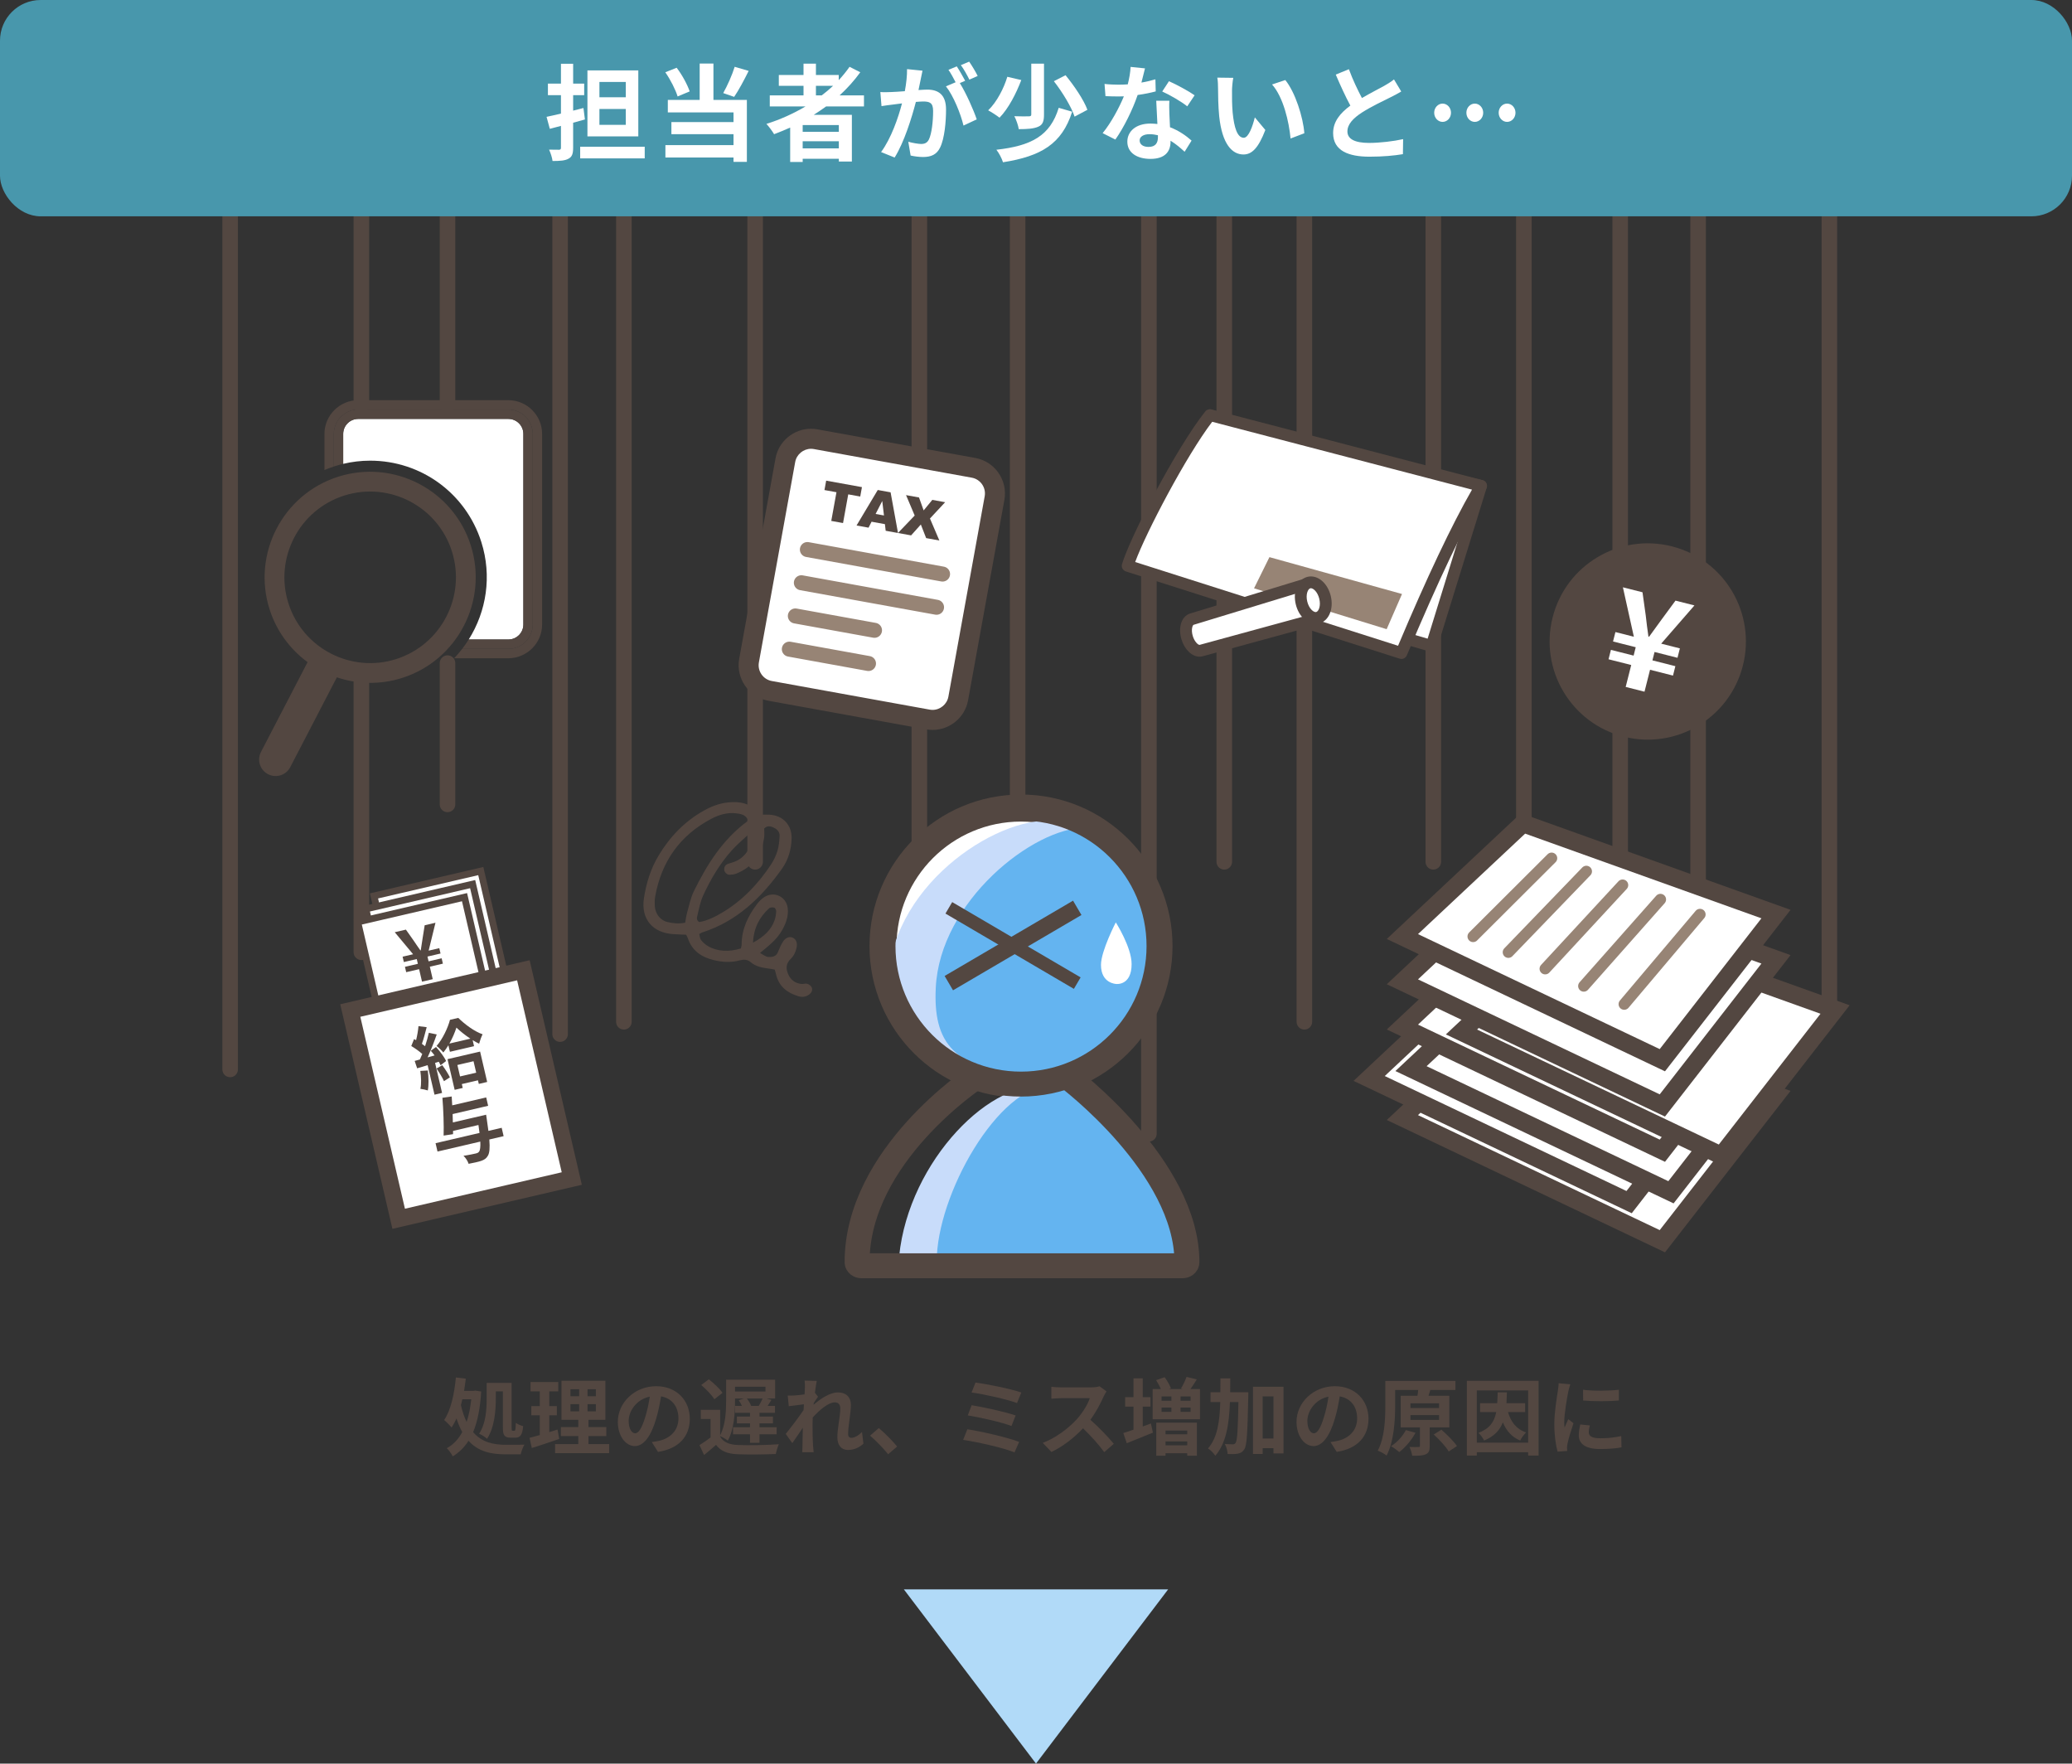 <?xml version="1.0" encoding="UTF-8"?><svg xmlns="http://www.w3.org/2000/svg" width="690" height="587.19" xmlns:xlink="http://www.w3.org/1999/xlink" viewBox="0 0 690 587.19"><rect x="0" y="0" width="690" height="587.19" fill="#333333" stroke="none"/><defs><style>.e,.f,.g,.h,.i,.j,.k,.l{fill:none;}.f{stroke-width:3.749px;}.f,.g{stroke:#978475;}.f,.g,.h{stroke-linecap:round;stroke-linejoin:round;}.m{fill:#fff;}.n{fill:#64b4f0;}.o{fill:#978475;}.p{fill:#b1daf8;}.q{fill:#c8dcfa;}.r,.s{fill:#534741;}.t{fill:#4897ac;}.g{stroke-width:5.002px;}.h{stroke-width:5.181px;}.h,.i,.j,.k,.l{stroke:#534741;}.i{stroke-width:8.303px;}.i,.j,.k,.l{stroke-miterlimit:10;}.s{fill-rule:evenodd;}.u{clip-path:url(#d);}.j{stroke-width:4.428px;}.k{stroke-width:9px;}.l{stroke-width:5.535px;}</style><clipPath id="d"><rect class="e" x="74.046" y="54.19" width="537.748" height="325.9"/></clipPath></defs><g id="a"/><g id="b"><g id="c"><g><g><path class="r" d="M160.242,463.305c-.336,5.656-1.232,10.053-2.688,13.523,2.884,3.389,6.692,4.201,10.92,4.229,1.148,0,4.788,0,6.16-.056-.504,.784-1.036,2.323-1.232,3.22h-5.096c-4.788,0-9.044-.924-12.292-4.508-1.372,2.184-3.108,3.863-5.236,5.18-.448-.867-1.316-2.1-1.988-2.716,2.128-1.147,3.864-2.968,5.152-5.376-.728-1.316-1.372-2.8-1.932-4.536-.476,1.12-1.036,2.128-1.624,3.024-.476-.616-1.764-1.904-2.492-2.492,2.24-3.248,3.388-8.624,3.92-14.168l3.304,.393c-.168,1.371-.364,2.715-.588,4.06h3.136l.588-.084,1.988,.308Zm-6.272,2.576c-.14,.672-.308,1.316-.476,1.96,.504,2.212,1.148,4.06,1.904,5.601,.728-2.185,1.232-4.732,1.54-7.561h-2.968Zm11.144-.225c0,3.92-.42,9.633-2.912,13.385-.56-.532-1.932-1.4-2.66-1.68,2.324-3.444,2.52-8.316,2.52-11.732v-5.18h8.316v14.84c0,.979,.056,1.092,.364,1.092h.588c.308,0,.392-.532,.448-2.632,.616,.448,1.68,.896,2.436,1.092-.224,2.856-.924,3.836-2.604,3.836h-1.512c-2.156,0-2.632-.84-2.632-3.388v-12.04h-2.352v2.407Z"/><path class="r" d="M186.226,479.097c-3.08,1.093-6.44,2.156-9.128,3.024l-.756-3.389c.98-.252,2.128-.56,3.416-.924v-6.58h-2.828v-3.052h2.828v-4.928h-3.08v-3.108h9.24v3.108h-2.996v4.928h2.52v3.052h-2.52v5.6c.924-.279,1.848-.56,2.744-.867l.56,3.136Zm16.632,1.708v3.023h-18.004v-3.023h7.728v-2.66h-5.796v-2.996h5.796v-2.408h-5.6v-13.02h14.616v13.02h-5.628v2.408h5.936v2.996h-5.936v2.66h6.888Zm-12.88-15.932h2.884v-2.324h-2.884v2.324Zm0,5.039h2.884v-2.407h-2.884v2.407Zm8.456-7.363h-2.772v2.324h2.772v-2.324Zm0,4.956h-2.772v2.407h2.772v-2.407Z"/><path class="r" d="M217.054,480.133c1.064-.141,1.848-.28,2.576-.448,3.556-.84,6.3-3.388,6.3-7.42,0-3.836-2.072-6.692-5.796-7.336-.392,2.353-.868,4.929-1.652,7.532-1.652,5.6-4.06,9.016-7.084,9.016-3.052,0-5.656-3.388-5.656-8.064,0-6.383,5.572-11.871,12.768-11.871,6.86,0,11.2,4.787,11.2,10.836,0,5.824-3.584,9.968-10.584,11.031l-2.072-3.275Zm-2.156-8.4c.644-2.043,1.148-4.424,1.484-6.72-4.592,.952-7.028,4.983-7.028,8.036,0,2.8,1.12,4.172,2.156,4.172,1.148,0,2.268-1.736,3.388-5.488Z"/><path class="r" d="M239.818,478.341c1.092,1.849,3.052,2.66,5.88,2.772,3.304,.14,9.884,.056,13.664-.252-.364,.783-.84,2.323-1.008,3.248-3.416,.168-9.324,.223-12.684,.084-3.332-.141-5.572-.953-7.224-3.108-1.232,1.092-2.492,2.155-3.976,3.36l-1.54-3.305c1.148-.699,2.492-1.596,3.696-2.548v-6.132h-3.248v-3.053h6.44v8.457c1.792-3.332,1.988-8.037,1.988-11.424v-7.057h16.324v6.244h-2.884l1.652,.477c-.448,.699-.868,1.399-1.26,1.987h2.436v2.296h-5.152v1.26h4.48v2.269h-4.48v1.288h5.712v2.352h-5.712v2.828h-3.164v-2.828h-5.656v-2.352h5.656v-1.288h-4.368v-2.269h4.368v-1.26h-4.956v-2.296h2.268c-.28-.644-.672-1.315-1.064-1.876l1.68-.588h-2.912v.84c0,3.893-.308,9.52-2.408,13.188-.532-.447-1.764-1.176-2.548-1.483v.168Zm-1.932-12.46c-.84-1.4-2.744-3.359-4.368-4.732l2.52-1.904c1.624,1.261,3.64,3.137,4.564,4.509l-2.716,2.128Zm6.888-4.172v1.596h10.136v-1.596h-10.136Zm7.896,6.384c.448-.728,.952-1.681,1.288-2.464h-5.236c.588,.783,1.176,1.736,1.428,2.464h2.52Z"/><path class="r" d="M287.529,480.664c-1.26,1.205-2.968,2.101-5.208,2.101-2.072,0-3.472-1.54-3.472-4.2,0-3.023,.98-7.084,.98-9.604,0-1.372-.7-2.044-1.848-2.044-2.072,0-5.096,2.548-7.336,5.04-.028,.783-.056,1.539-.056,2.24,0,2.268,0,4.592,.168,7.195,.028,.504,.14,1.512,.196,2.128h-3.808c.056-.588,.084-1.596,.084-2.044,.056-2.156,.056-3.752,.112-6.104-1.204,1.764-2.548,3.808-3.5,5.123l-2.184-3.079c1.568-1.904,4.368-5.601,5.936-7.925l.112-1.932c-1.344,.168-3.472,.448-5.04,.645l-.336-3.557c.784,.028,1.428,.028,2.408-.027,.812-.057,2.016-.196,3.192-.364,.056-1.036,.112-1.819,.112-2.128,0-.784,.028-1.624-.112-2.464l4.06,.112c-.168,.783-.392,2.211-.616,3.947l1.036,1.316c-.364,.476-.952,1.371-1.428,2.1,0,.196-.028,.393-.056,.588,2.184-1.904,5.376-4.115,8.064-4.115,2.968,0,4.368,1.764,4.368,4.088,0,2.884-.924,6.943-.924,9.828,0,.728,.364,1.203,1.064,1.203,1.008,0,2.324-.699,3.556-1.959l.476,3.891Z"/><path class="r" d="M295.762,484.194c-1.708-2.101-4.06-4.509-6.02-6.188l2.912-2.521c1.988,1.625,4.676,4.396,6.104,6.133l-2.996,2.576Z"/><path class="r" d="M339.386,480.076l-1.54,3.5c-3.78-1.567-12.628-3.5-17.108-4.172l1.4-3.527c4.788,.729,13.412,2.744,17.248,4.199Zm-1.176-8.791l-1.372,3.5c-3.22-1.232-10.388-2.856-14.56-3.528l1.288-3.388c4.004,.672,11.116,2.184,14.644,3.416Zm1.904-7.645l-1.428,3.5c-3.248-1.203-11.2-2.996-15.148-3.5l1.316-3.304c3.668,.448,11.732,2.071,15.26,3.304Z"/><path class="r" d="M368.478,463.278c-.224,.308-.728,1.176-.98,1.735-.952,2.185-2.52,5.181-4.396,7.7,2.772,2.408,6.16,5.992,7.812,8.008l-3.192,2.771c-1.82-2.52-4.424-5.375-7.056-7.924-2.968,3.137-6.692,6.049-10.528,7.868l-2.884-3.024c4.508-1.707,8.848-5.096,11.48-8.035,1.848-2.1,3.556-4.872,4.172-6.86h-9.492c-1.176,0-2.716,.168-3.304,.196v-3.977c.756,.112,2.464,.196,3.304,.196h9.856c1.232,0,2.352-.168,2.912-.364l2.296,1.709Z"/><path class="r" d="M380.546,474.953c.896-.336,1.82-.672,2.716-1.008l.672,3.051c-2.94,1.205-6.16,2.521-8.708,3.529l-1.148-3.389c.952-.279,2.1-.672,3.388-1.12v-7.672h-2.772v-3.164h2.772v-6.272h3.08v6.272h2.576v3.164h-2.576v6.608Zm19.068-12.461v10.053h-15.764v-10.053h2.744c-.392-.924-1.008-2.071-1.596-2.967l2.828-.98c.868,1.12,1.736,2.66,2.1,3.695l-.7,.252h4.676l-.616-.195c.672-1.064,1.428-2.688,1.848-3.864l3.416,.841c-.728,1.176-1.456,2.295-2.128,3.219h3.192Zm-14.56,11.172h13.524v11.005h-3.22v-.812h-7.224v.84h-3.08v-11.033Zm1.764-8.707v1.428h3.276v-1.428h-3.276Zm0,5.123h3.276v-1.428h-3.276v1.428Zm1.316,6.217v1.26h7.224v-1.26h-7.224Zm7.224,4.928v-1.288h-7.224v1.288h7.224Zm1.12-16.268h-3.332v1.428h3.332v-1.428Zm0,3.695h-3.332v1.428h3.332v-1.428Z"/><path class="r" d="M415.714,463.557s0,1.092-.028,1.512c-.252,11.928-.448,16.213-1.316,17.5-.644,.952-1.232,1.232-2.156,1.428-.812,.168-2.072,.168-3.388,.113-.056-.925-.364-2.381-.952-3.332,1.12,.084,2.128,.111,2.66,.111,.42,0,.672-.111,.952-.504,.532-.756,.756-4.229,.924-13.58h-2.828c-.28,7.477-1.26,13.748-4.872,17.893-.504-.812-1.596-1.933-2.436-2.437,3.136-3.556,3.892-8.903,4.088-15.456h-3.248v-3.248h3.276c.028-1.484,.028-3.023,.028-4.619h3.276c0,1.567,0,3.107-.028,4.619h6.048Zm11.704-1.82v22.176h-3.332v-1.735h-3.612v1.933h-3.22v-22.373h10.164Zm-3.332,17.221v-14.028h-3.612v14.028h3.612Z"/><path class="r" d="M443.07,480.133c1.064-.141,1.848-.28,2.576-.448,3.556-.84,6.3-3.388,6.3-7.42,0-3.836-2.072-6.692-5.796-7.336-.392,2.353-.868,4.929-1.652,7.532-1.652,5.6-4.06,9.016-7.084,9.016-3.052,0-5.656-3.388-5.656-8.064,0-6.383,5.572-11.871,12.768-11.871,6.86,0,11.2,4.787,11.2,10.836,0,5.824-3.584,9.968-10.584,11.031l-2.072-3.275Zm-2.156-8.4c.644-2.043,1.148-4.424,1.484-6.72-4.592,.952-7.028,4.983-7.028,8.036,0,2.8,1.12,4.172,2.156,4.172,1.148,0,2.268-1.736,3.388-5.488Z"/><path class="r" d="M476.11,475.261v6.188c0,1.512-.28,2.324-1.344,2.771-1.064,.477-2.492,.477-4.48,.477-.112-.896-.532-2.072-.924-2.94,1.232,.056,2.576,.056,2.968,.028,.42,0,.532-.084,.532-.42v-6.104h-6.412v-10.528h5.572c.112-.672,.224-1.344,.252-1.932h-7.672v5.264c0,4.76-.392,11.956-2.856,16.576-.644-.561-2.1-1.344-2.94-1.652,2.324-4.283,2.52-10.556,2.52-14.924v-8.287h23.352v3.023h-8.764l.392,.027-.588,1.904h6.916v10.528h-6.524Zm-4.732,1.792c-1.316,2.464-3.416,4.9-5.404,6.412-.644-.561-1.96-1.512-2.744-1.96,1.988-1.231,3.892-3.304,4.928-5.349l3.22,.896Zm-1.68-8.232h9.52v-1.596h-9.52v1.596Zm0,3.948h9.52v-1.624h-9.52v1.624Zm10.304,3.248c1.848,1.624,4.144,3.864,5.18,5.46l-2.744,1.792c-.924-1.596-3.136-3.976-4.984-5.655l2.548-1.597Z"/><path class="r" d="M512.37,459.749v24.892h-3.472v-1.12h-17.108v1.12h-3.304v-24.892h23.884Zm-3.472,20.579v-17.387h-17.108v17.387h17.108Zm-6.72-10.163c.952,3.247,2.772,5.684,6.048,6.776-.7,.588-1.568,1.848-1.988,2.688-2.828-1.176-4.592-3.221-5.768-6.049-1.036,2.66-2.884,4.648-6.244,6.049-.336-.784-1.204-1.932-1.876-2.549,3.78-1.455,5.264-3.695,5.908-6.915h-5.376v-2.968h5.712c.084-1.121,.112-2.324,.14-3.612h3.08c-.028,1.26-.084,2.464-.14,3.612h6.216v2.968h-5.712Z"/><path class="r" d="M522.926,460.897c-.224,.561-.56,1.961-.672,2.465-.392,1.848-1.344,7.392-1.344,10.164,0,.531,.028,1.203,.112,1.791,.392-.979,.84-1.904,1.232-2.8l1.736,1.345c-.784,2.323-1.708,5.319-1.988,6.803-.084,.393-.168,1.009-.168,1.289,.028,.308,.028,.756,.056,1.147l-3.192,.224c-.56-1.932-1.092-5.319-1.092-9.071,0-4.173,.84-8.849,1.148-10.976,.112-.785,.28-1.849,.28-2.717l3.892,.336Zm6.496,13.692c-.224,.896-.336,1.567-.336,2.323,0,1.232,1.064,1.961,3.864,1.961,2.492,0,4.536-.225,6.944-.729l.084,3.752c-1.792,.336-4.032,.561-7.168,.561-4.788,0-7.056-1.736-7.056-4.564,0-1.148,.196-2.324,.476-3.611l3.192,.308Zm9.688-11.872v3.584c-3.416,.309-8.428,.309-11.9,0l-.028-3.584c3.416,.477,8.932,.364,11.928,0Z"/></g><polygon class="p" points="344.999 587.19 389 529.19 301 529.19 344.999 587.19"/><g><g class="u"><line class="h" x1="76.636" y1="56.782" x2="76.636" y2="356.067"/><line class="h" x1="120.344" y1="56.782" x2="120.344" y2="134.961"/><line class="h" x1="149.028" y1="56.782" x2="149.028" y2="134.961"/><line class="h" x1="207.76" y1="56.782" x2="207.76" y2="340.212"/><line class="h" x1="251.468" y1="56.782" x2="251.468" y2="286.943"/><line class="h" x1="507.469" y1="56.782" x2="507.469" y2="286.943"/><line class="h" x1="407.698" y1="56.782" x2="407.698" y2="286.943"/><line class="h" x1="306.152" y1="56.782" x2="306.152" y2="338.847"/><line class="h" x1="338.884" y1="56.782" x2="338.884" y2="344.31"/><line class="h" x1="186.521" y1="56.782" x2="186.521" y2="344.31"/><line class="h" x1="382.592" y1="56.782" x2="382.592" y2="377.502"/><line class="h" x1="434.372" y1="56.782" x2="434.372" y2="340.212"/><line class="h" x1="477.306" y1="56.782" x2="477.306" y2="286.943"/><line class="h" x1="539.544" y1="56.782" x2="539.544" y2="338.847"/><line class="h" x1="565.495" y1="56.782" x2="565.495" y2="344.31"/><line class="h" x1="609.203" y1="56.782" x2="609.203" y2="334.749"/><line class="h" x1="120.344" y1="223.918" x2="120.344" y2="317.056"/><line class="h" x1="149.028" y1="220.786" x2="149.028" y2="267.82"/></g><polygon class="m" points="467.013 372.093 507.183 334.425 591.424 364.613 553.581 413.266 467.013 372.093"/><path class="r" d="M507.888,337.827l78.686,28.197-33.869,43.544-80.496-38.286,35.679-33.456Zm-1.411-6.803l-44.661,41.878,92.644,44.065,41.817-53.764-89.801-32.179Z"/><polygon class="m" points="455.944 359.075 496.114 321.408 580.357 351.595 542.514 400.249 455.944 359.075"/><path class="r" d="M496.82,324.81l78.686,28.195-33.869,43.545-80.496-38.284,35.679-33.456Zm-1.411-6.803l-44.661,41.878,92.644,44.063,41.817-53.763-89.801-32.179Z"/><polygon class="m" points="469.881 355.796 510.051 318.128 594.295 348.316 556.452 396.969 469.881 355.796"/><path class="r" d="M510.757,321.531l78.686,28.195-33.869,43.545-80.496-38.284,35.679-33.456Zm-1.411-6.803l-44.661,41.878,92.644,44.063,41.817-53.763-89.801-32.179Z"/><polygon class="m" points="467.013 341.959 507.183 304.292 591.424 334.479 553.581 383.133 467.013 341.959"/><path class="r" d="M507.888,307.693l78.686,28.197-33.869,43.542-80.496-38.284,35.679-33.456Zm-1.411-6.803l-44.661,41.878,92.644,44.063,41.817-53.763-89.801-32.179Z"/><polygon class="m" points="486.689 343.599 526.859 305.931 611.101 336.119 573.258 384.773 486.689 343.599"/><path class="r" d="M527.564,309.333l78.686,28.197-33.869,43.542-80.496-38.284,35.679-33.456Zm-1.411-6.803l-44.661,41.878,92.644,44.063,41.817-53.763-89.801-32.179Z"/><polygon class="m" points="467.013 326.892 507.183 289.225 591.424 319.412 553.581 368.066 467.013 326.892"/><path class="r" d="M507.888,292.626l78.686,28.197-33.869,43.544-80.496-38.286,35.679-33.456Zm-1.411-6.803l-44.661,41.878,92.644,44.065,41.817-53.764-89.801-32.179Z"/><polygon class="m" points="467.013 311.825 507.183 274.157 591.424 304.345 553.581 352.999 467.013 311.825"/><path class="r" d="M507.888,277.559l78.686,28.197-33.869,43.544-80.496-38.286,35.679-33.456Zm-1.411-6.803l-44.661,41.878,92.644,44.063,41.817-53.763-89.801-32.179Z"/><line class="f" x1="490.565" y1="311.802" x2="516.701" y2="285.742"/><line class="f" x1="502.296" y1="317.055" x2="528.273" y2="290.128"/><line class="f" x1="514.566" y1="322.55" x2="540.344" y2="294.7"/><line class="f" x1="527.412" y1="328.304" x2="552.945" y2="299.478"/><line class="f" x1="540.878" y1="334.335" x2="566.114" y2="304.468"/><path class="m" d="M310.563,239.694c-.511,0-1.031-.046-1.539-.138l-52.598-9.53c-2.266-.411-4.244-1.69-5.569-3.6-1.325-1.911-1.828-4.212-1.417-6.476l12.091-66.732c.747-4.129,4.338-7.126,8.541-7.126,.511,0,1.028,.046,1.537,.139l52.598,9.532c4.703,.852,7.838,5.373,6.986,10.076l-12.091,66.732c-.749,4.128-4.342,7.124-8.539,7.124"/><path class="r" d="M270.07,149.428h0c.314,0,.631,.027,.943,.085l52.598,9.53c2.895,.524,4.825,3.306,4.301,6.201l-12.093,66.732c-.452,2.498-2.712,4.384-5.257,4.384-.314,0-.631-.03-.943-.085l-52.6-9.53c-2.895-.526-4.823-3.308-4.299-6.203l12.091-66.732c.454-2.498,2.714-4.382,5.259-4.382m0-6.67c-5.687,0-10.774,4.083-11.82,9.864l-12.091,66.732c-1.177,6.497,3.175,12.775,9.672,13.953l52.598,9.53c.716,.131,1.428,.192,2.133,.192,5.685,0,10.774-4.083,11.82-9.864l12.091-66.73c1.177-6.498-3.175-12.777-9.672-13.954l-52.598-9.53c-.716-.129-1.43-.192-2.133-.192"/><g><path class="r" d="M275.122,160.031l11.914,2.158-.567,3.133-3.997-.725-1.73,9.552-3.92-.71,1.73-9.552-3.997-.725,.567-3.132Z"/><path class="r" d="M294.689,174.514l-4.45-.806-.997,1.981-4.002-.725,7.065-11.82,4.274,.774,2.469,13.548-4.104-.744-.255-2.209Zm-.316-2.89l-.573-4.813-2.212,4.309,2.785,.505Z"/><path class="r" d="M301.727,164.852l4.317,.782,1.539,4.309,2.892-3.506,4.273,.774-5.061,5.428,3.135,7.323-4.403-.798-1.767-4.529-3.243,3.621-4.378-.793,5.572-5.817-2.877-6.794Z"/></g><line class="m" x1="268.869" y1="182.977" x2="313.878" y2="191.132"/><line class="g" x1="268.869" y1="182.977" x2="313.878" y2="191.132"/><line class="m" x1="266.866" y1="194.031" x2="311.875" y2="202.187"/><line class="g" x1="266.866" y1="194.031" x2="311.875" y2="202.187"/><line class="m" x1="264.863" y1="205.085" x2="291.217" y2="209.86"/><line class="g" x1="264.863" y1="205.085" x2="291.217" y2="209.86"/><line class="m" x1="262.86" y1="216.139" x2="289.214" y2="220.915"/><line class="g" x1="262.86" y1="216.139" x2="289.214" y2="220.915"/><path class="r" d="M580.404,221.602c-4.428,17.497-22.202,28.092-39.699,23.664-17.497-4.429-28.092-22.202-23.663-39.701,4.428-17.497,22.202-28.092,39.699-23.662,17.497,4.428,28.092,22.202,23.663,39.699"/><path class="m" d="M543.216,221.418l-7.556-1.912,.793-3.134,7.556,1.913,.706-2.791-7.556-1.912,.794-3.134,6.14,1.554-3.647-16.453,6.524,1.651,1.074,7.671c.271,2.354,.544,4.706,.902,7.08l.215,.055c1.412-1.972,2.815-3.9,4.205-5.787l4.593-6.237,6.312,1.597-11.078,12.727,6.225,1.576-.794,3.133-7.641-1.934-.706,2.791,7.641,1.934-.793,3.134-7.641-1.935-1.847,7.298-6.268-1.586,1.847-7.298Z"/><path class="m" d="M160.298,180.496c3.585,11.324,1.675,23.085-4.207,32.426h13.205c2.753,0,4.993-2.24,4.993-4.993v-63.457c0-2.753-2.24-4.993-4.993-4.993h-50.017c-2.753,0-4.993,2.24-4.993,4.993v9.967c2.941-.701,5.943-1.061,8.962-1.061,17.025,0,31.915,10.897,37.05,27.117"/><path class="r" d="M169.297,133.24h-50.017c-6.179,0-11.233,5.056-11.233,11.233v12.021c1.015-.432,2.059-.81,3.12-1.159v-10.862c0-4.474,3.639-8.113,8.113-8.113h50.017c4.473,0,8.113,3.638,8.113,8.113v63.457c0,4.474-3.64,8.113-8.113,8.113h-15.386c-.838,1.081-1.721,2.129-2.674,3.12h18.06c6.177,0,11.233-5.056,11.233-11.233v-63.457c0-6.177-5.056-11.233-11.233-11.233"/><path class="r" d="M114.287,154.44v-9.967c0-2.753,2.24-4.993,4.993-4.993h50.017c2.753,0,4.993,2.24,4.993,4.993v63.457c0,2.753-2.24,4.993-4.993,4.993h-13.207c-.675,1.074-1.4,2.116-2.179,3.12h15.384c4.474,0,8.115-3.639,8.115-8.113v-63.457c0-4.474-3.64-8.113-8.115-8.113h-50.015c-4.474,0-8.113,3.638-8.113,8.113v10.862c.127-.042,.249-.1,.378-.14,.906-.288,1.821-.535,2.742-.755"/><path class="r" d="M86.911,250.362c-1.397,2.692-.347,6.007,2.343,7.404,1.347,.697,2.849,.784,4.187,.36,1.34-.424,2.517-1.358,3.216-2.703l15.519-29.9c6.807,2.277,14.353,2.537,21.706,.209,18.477-5.851,28.75-25.645,22.9-44.122-5.853-18.477-25.645-28.749-44.124-22.898-18.477,5.853-28.749,25.645-22.898,44.122,2.329,7.352,6.886,13.375,12.668,17.63l-15.517,29.898Zm44.982-30.911c-15.014,4.755-31.097-3.592-35.852-18.606-4.753-15.014,3.592-31.095,18.606-35.85,15.015-4.756,31.097,3.591,35.852,18.604,4.755,15.014-3.591,31.097-18.606,35.852"/><path class="m" d="M385.966,314.998c0,25.381-20.575,45.956-45.956,45.956s-45.958-20.575-45.958-45.956,20.577-45.956,45.958-45.956,45.956,20.575,45.956,45.956"/><path class="k" d="M385.966,314.998c0,25.381-20.575,45.956-45.956,45.956s-45.958-20.575-45.958-45.956,20.577-45.956,45.958-45.956,45.956,20.575,45.956,45.956Z"/><path class="q" d="M383.773,320.604c0,19.523-15.827,38.499-35.35,38.499s-50.993-7.244-52.582-26.704c-2.801-34.311,33.057-59.115,52.582-59.115s35.35,27.799,35.35,47.321"/><path class="n" d="M385.007,321.081c0,17.425-20.802,36.557-38.227,36.557-30.254,0-36.005-11.39-35.157-28.793,1.4-28.711,32.402-53.279,49.827-53.279s23.556,28.09,23.556,45.515"/><path class="q" d="M299.128,424.19c0-32.177,26.92-62.451,46.445-62.451,26.315,0,46.998,20.806,46.998,58.313l-93.443,4.138Z"/><path class="n" d="M311.941,419.966c0-22.104,20.503-58.519,38.074-58.519,23.686,0,42.301,31.618,42.301,58.519h-80.375Z"/><path class="i" d="M325.363,358.66c-.188,.004-.365,.043-.537,.114,0,0-39.406,25.898-39.406,61.477,0,.705,.729,1.19,1.435,1.19h106.97c.707,0,1.435-.485,1.435-1.19,0-31.848-39.668-61.586-39.668-61.586"/><path class="i" d="M385.966,314.998c0,25.381-20.575,45.956-45.956,45.956s-45.958-20.575-45.958-45.956,20.575-45.956,45.958-45.956,45.956,20.575,45.956,45.956Z"/><path class="m" d="M371.574,307.107s-4.936,9.545-4.936,14.152c0,6.268,5.111,6.357,5.111,6.357,0,0,5.091,.62,5.091-6.637,0-5.594-5.266-13.872-5.266-13.872"/><line class="m" x1="315.97" y1="302.264" x2="358.736" y2="327.336"/><line class="j" x1="315.97" y1="302.264" x2="358.736" y2="327.336"/><line class="m" x1="358.736" y1="302.264" x2="315.97" y2="327.336"/><line class="l" x1="358.736" y1="302.264" x2="315.97" y2="327.336"/><path class="s" d="M253.158,271.244c.989,0,2.019-.041,3.046,.007,4.452,.207,7.5,3.378,7.41,7.836-.076,3.712-1.098,7.224-3.255,10.24-6.838,9.565-15.027,17.492-26.586,21.154-.24,.076-.448,.253-.915,.524,.17,.616,.183,1.435,.585,1.952,.618,.797,1.424,1.519,2.292,2.037,3.024,1.801,7.013,2.057,10.989,.79,.081-.428,.255-.921,.256-1.415,.028-5.179,2.19-9.534,5.246-13.521,.622-.81,1.397-1.561,2.247-2.123,3.275-2.166,7.415-.209,7.853,3.701,.268,2.404-.467,4.626-1.565,6.722-1.22,2.332-2.978,4.231-4.987,5.908-.873,.727-1.745,1.458-2.666,2.225,2.122,1.328,2.34,1.417,3.53,1.345,1.111-.068,1.963-.491,2.423-1.611,.491-1.194,.982-2.41,1.672-3.487,.884-1.382,2.264-1.834,3.299-1.308,1.144,.577,1.585,1.782,1.229,3.351-.323,1.423-.924,2.724-1.978,3.731-1.552,1.483-1.614,3.183-.834,4.993,.83,1.932,2.319,3.094,4.437,3.312,.637,.065,1.336-.227,1.924-.059,.554,.159,1.175,.607,1.448,1.102,.395,.712,.19,1.559-.417,2.14-1.118,1.074-2.458,1.352-3.952,.908-3.723-1.111-6.465-3.227-7.428-7.187-.122-.496-.264-.989-.448-1.679-.731-.126-1.458-.277-2.19-.373-2.081-.271-4.148-.668-5.781-2.063-1.146-.982-2.325-.998-3.624-.655-2.963,.788-5.901,.631-8.847-.105-4.022-1.004-7.1-3.092-8.487-7.194-.122-.359-.332-.686-.596-1.219-1.341-.063-2.753-.116-4.166-.194-6.995-.391-10.94-5.054-9.881-11.969,.769-5.022,2.258-9.857,4.912-14.254,3.751-6.223,8.631-11.322,15.014-14.894,2.507-1.404,5.137-2.428,8.037-2.74,3.971-.426,7.504,.214,10.1,3.591,.148,.196,.408,.305,.655,.482m-4.048,1.784c-.76-1.769-2.434-2.078-4.096-2.251-2.937-.309-5.663,.529-8.22,1.887-10.449,5.543-16.528,14.263-18.613,25.831-.183,1.011-.181,2.072-.129,3.101,.133,2.614,1.782,4.833,4.253,5.402,1.862,.428,3.803,.635,5.864,.205,.234-1.227,.367-2.375,.679-3.471,.673-2.36,1.15-4.834,2.22-7.007,4.382-8.905,9.596-17.222,17.776-23.245,.098-.072,.135-.221,.268-.454m1.423,4.369c-.71,.31-1.251,.406-1.59,.718-1.808,1.659-3.687,3.264-5.314,5.087-3.987,4.478-7.028,9.608-9.502,15.036-.95,2.083-1.364,4.424-1.915,6.676-.166,.672-.334,1.537,.668,2.09,2.755-.48,5.295-1.758,7.729-3.218,6.67-4.002,11.897-9.506,16.15-15.953,.913-1.387,1.662-2.954,2.14-4.541,.478-1.579,.622-3.284,.716-4.947,.072-1.269-.732-2.197-1.854-2.734-1.055-.505-2.168-.865-3.281,.244,0,.97,.131,2.022-.022,3.029-.858,5.678-3.823,9.787-9.218,11.969-.699,.282-1.506,.38-2.266,.409-.86,.033-1.793-.887-1.81-1.719-.017-.823,.293-1.524,1.118-1.856,.478-.192,.978-.334,1.474-.48,3.908-1.147,5.805-4.098,6.873-7.746,.159-.542-.044-1.196-.096-2.064m.221,36.47c3.864-2.085,6.102-4.428,7.174-7.413,.341-.941,.487-1.976,.55-2.982,.028-.427-.301-1.151-.627-1.257-.509-.164-1.349-.138-1.707,.185-3.249,2.937-5.142,6.546-5.39,11.467"/><rect class="m" x="131.025" y="293.359" width="36.51" height="61.458" transform="translate(-69.501 42.215) rotate(-13.086)"/><path class="r" d="M159.258,291.385l13.403,57.654-33.356,7.753-13.403-57.654,33.356-7.753Zm1.694-2.722l-37.771,8.781,14.431,62.07,37.769-8.781-14.429-62.07Z"/><rect class="m" x="128.32" y="297.704" width="36.511" height="61.458" transform="translate(-70.552 41.713) rotate(-13.085)"/><path class="r" d="M156.552,295.73l13.403,57.654-33.356,7.753-13.403-57.654,33.356-7.753Zm1.694-2.722l-37.771,8.781,14.431,62.07,37.769-8.781-14.429-62.07Z"/><rect class="m" x="125.614" y="302.049" width="36.511" height="61.458" transform="translate(-71.606 41.213) rotate(-13.085)"/><path class="r" d="M153.846,300.075l13.403,57.654-33.356,7.753-13.403-57.654,33.356-7.753Zm1.694-2.722l-37.771,8.781,14.431,62.07,37.769-8.781-14.429-62.07Z"/><path class="r" d="M139.569,322.688l-4.301,1-.415-1.784,4.301-1-.369-1.588-4.301,1-.414-1.784,3.494-.812-6.109-7.336,3.713-.863,2.533,3.583c.749,1.114,1.497,2.228,2.294,3.331l.123-.029c.197-1.359,.403-2.695,.614-4.006l.691-4.333,3.592-.835-2.271,9.284,3.544-.823,.415,1.784-4.352,1.011,.369,1.588,4.352-1.011,.414,1.783-4.351,1.012,.966,4.153-3.566,.829-.966-4.153Z"/><rect class="m" x="123.936" y="328.83" width="59.183" height="71.189" transform="translate(-78.522 44.223) rotate(-13.086)"/><path class="r" d="M172.206,326.4l14.857,63.911-52.215,12.137-14.857-63.909,52.215-12.139Zm4.168-6.693l-63.075,14.663,17.381,74.771,63.077-14.663-17.383-74.771Z"/><path class="r" d="M145.201,348.595c1.315,1.446,2.763,3.35,3.356,4.68l-1.837,1.406c-.159-.35-.353-.742-.608-1.173l-1.224,.388,2.326,9.995-2.517,.586-2.286-9.824-3.492,1.045-.83-2.46,1.742-.482c.259-.55,.524-1.178,.785-1.832-.953-.886-2.428-1.908-3.657-2.652l.932-2.304c.205,.107,.44,.232,.676,.358,.371-1.503,.68-3.275,.794-4.667l2.733,.343c-.493,1.866-1.027,4-1.594,5.549,.373,.274,.74,.523,1.058,.784,.512-1.562,.97-3.137,1.254-4.465l2.626,.548c-.849,2.439-1.961,5.3-3.04,7.638l2.323-.644c-.411-.548-.846-1.091-1.265-1.56l1.743-1.255Zm-2.739,7.825c.29,2.354,.346,4.917,.001,6.646-.587-.198-1.782-.461-2.468-.533,.373-1.607,.258-3.873-.024-5.971l2.492-.142Zm25.254,21.866l-4.765,1.109c.233,2.883,.061,4.468-.453,5.361-.545,.977-1.197,1.387-2.293,1.77-.906,.314-2.524,.664-4.154,.967-.248-.844-.948-1.969-1.703-2.669,1.72-.246,3.363-.603,4.072-.768,.513-.119,.844-.248,1.118-.621,.355-.469,.494-1.532,.408-3.341l-14.247,3.315-.648-2.786,14.638-3.407c-.084-.805-.21-1.677-.358-2.647l-8.455,1.968-.006,1.083-3.136,.472c.109-3.297-.067-8.589-.403-12.581l3.093-.437c.064,.938,.115,1.931,.171,2.948l11.315-2.633,.648,2.786-11.828,2.753c.039,.944,.079,1.888,.082,2.789l11.07-2.576s.156,.891,.192,1.269c.23,1.544,.421,2.916,.572,4.118l4.423-1.03,.648,2.786Zm-20.435-23.632c.935,1.251,1.986,2.887,2.539,4.046l-1.969,1.282c-.504-1.171-1.578-2.905-2.475-4.215l1.905-1.113Zm5.327-15.743c2.234,2.185,5.379,4.519,8.097,5.458-.44,.875-.874,2.11-1.153,3.128-.695-.328-1.431-.723-2.154-1.173l.466,2.004-8.04,1.871-.506-2.175c-.519,.868-1.08,1.669-1.682,2.401-.543-.672-1.543-1.65-2.253-2.155,2.053-2.359,3.801-6.14,4.464-8.716l2.761-.643Zm-3.578,13.739l10.85-2.525,2.354,10.117-2.786,.648-.279-1.197-5.376,1.251,.301,1.295-2.688,.626-2.377-10.215Zm7.61-6.82c-1.74-1.167-3.446-2.521-4.644-3.685-.512,1.562-1.299,3.497-2.345,5.311l6.989-1.626Zm-4.324,8.76l.887,3.812,5.376-1.251-.887-3.812-5.376,1.251Z"/><polygon class="m" points="403.494 141.377 384.595 188.282 476.723 215.069 493.212 161.777 403.494 141.377"/><path class="r" d="M476.723,217.035c-.183,0-.367-.026-.55-.079l-92.128-26.786c-.533-.157-.976-.529-1.22-1.029-.244-.5-.264-1.079-.055-1.594l18.899-46.905c.362-.895,1.319-1.396,2.26-1.182l89.718,20.399c.533,.122,.993,.459,1.268,.934,.273,.474,.336,1.042,.175,1.564l-16.49,53.292c-.262,.843-1.037,1.386-1.878,1.386m-89.493-30.035l88.185,25.64,15.292-49.418-86.015-19.556-17.462,43.334Z"/><path class="m" d="M402.919,138.209c-9.467,11.842-24.955,41.884-27.387,50.18l91.155,29.037c4.353-10.382,16.338-38.614,26.525-55.648l-90.294-23.568Z"/><path class="r" d="M466.688,219.393c-.199,0-.399-.03-.598-.094l-91.155-29.037c-1.019-.323-1.592-1.4-1.292-2.426,2.602-8.871,18.213-38.939,27.739-50.855,.485-.605,1.281-.871,2.033-.675l90.292,23.567c.6,.157,1.09,.587,1.325,1.159,.232,.572,.185,1.222-.133,1.753-6.947,11.617-16.076,30.774-26.4,55.401-.312,.747-1.039,1.207-1.812,1.207m-88.659-32.271l87.543,27.885c9.473-22.49,17.938-40.354,24.63-51.984l-86.53-22.586c-8.583,11.257-21.99,36.758-25.643,46.684"/><polygon class="o" points="422.736 185.5 417.61 195.883 461.772 209.485 466.887 197.774 422.736 185.5"/><path class="m" d="M396.887,206.154l37.928-11.565c2.127-.642,5.624,10.908,3.496,11.552l-38.264,10.451c-1.734,.524-3.847-1.386-4.72-4.268-.873-2.884-.175-5.646,1.559-6.17"/><path class="r" d="M399.455,218.645c-2.511,0-4.984-2.365-6.008-5.751-.524-1.732-.603-3.515-.223-5.021,.463-1.834,1.592-3.147,3.094-3.601l37.922-11.563c.247-.073,.496-.11,.749-.11,4.139,0,5.786,9.882,5.801,9.984,.458,3.089-.185,4.919-1.91,5.441l-38.315,10.466c-.325,.098-.714,.157-1.111,.157m35.216-21.957l-37.21,11.348c-.066,.02-.282,.244-.424,.799-.205,.814-.14,1.877,.173,2.919,.589,1.943,1.775,2.958,2.245,2.958,.015,0,.02,0,.022-.002l37.552-10.257c.066-1.81-1.301-6.317-2.358-7.764"/><path class="m" d="M433.428,200.792c.804,3.233,3.201,5.423,5.358,4.89,2.153-.537,3.251-3.592,2.448-6.825-.803-3.237-3.201-5.427-5.356-4.89-2.157,.537-3.251,3.591-2.45,6.825"/><path class="r" d="M438.126,207.727h0c-2.943,0-5.661-2.657-6.605-6.461-1.079-4.354,.627-8.397,3.884-9.207,.371-.092,.753-.138,1.137-.138,2.943,0,5.659,2.657,6.604,6.461,1.079,4.353-.627,8.397-3.884,9.207-.371,.092-.753,.138-1.135,.138m-1.585-11.875c-.065,0-.127,.008-.188,.023-.812,.203-1.613,2.035-1.017,4.445,.565,2.268,1.984,3.474,2.79,3.474,.065,0,.127-.006,.188-.022,.81-.201,1.611-2.033,1.013-4.442-.563-2.269-1.98-3.478-2.786-3.478"/></g><g><rect class="t" width="690" height="72.027" rx="13.535" ry="13.535"/><g><path class="m" d="M194.782,39.779c-1.295,.35-2.59,.734-3.92,1.085v8.331c0,2.03-.385,3.045-1.54,3.641-1.155,.664-2.87,.77-5.321,.77-.105-1.085-.665-2.73-1.155-3.78,1.365,.035,2.835,.035,3.29,.035,.49,0,.665-.175,.665-.665v-7.281l-3.71,.98-1.085-3.99c1.365-.28,3.045-.665,4.795-1.086v-6.125h-4.34v-3.851h4.34v-6.615h4.061v6.615h3.675v3.851h-3.675v5.146l3.431-.875,.49,3.815Zm19.917,9.066v3.885h-21.492v-3.885h21.492Zm-2.135-3.431h-16.941V23.433h16.941v21.982Zm-4.165-18.132h-8.786v5.11h8.786v-5.11Zm0,8.996h-8.786v5.285h8.786v-5.285Z"/><path class="m" d="M225.651,32.113c-.665-2.205-2.38-5.601-4.096-8.051l3.781-1.505c1.855,2.415,3.57,5.636,4.34,7.876l-4.025,1.68Zm11.936,1.155h11.131v20.617h-4.446v-1.436h-22.682v-4.13h22.682v-3.641h-20.687v-4.025h20.687v-3.221h-21.877v-4.165h10.606v-12.111h4.585v12.111Zm11.726-9.661c-1.54,3.115-3.325,6.44-4.83,8.646l-3.641-1.261c1.365-2.415,2.975-6.021,3.815-8.751l4.655,1.365Z"/><path class="m" d="M275.107,35.439c-1.365,.98-2.695,1.891-4.13,2.801h12.707v15.542h-4.341v-.91h-12.041v1.05h-4.166v-11.446c-1.75,.77-3.57,1.54-5.355,2.205-.525-.91-1.75-2.59-2.555-3.431,4.585-1.435,8.996-3.431,13.021-5.811h-11.901v-3.675h11.236v-3.186h-8.226v-3.605h8.226v-3.78h4.131v3.78h7.596v1.715c1.33-1.435,2.52-2.905,3.605-4.445l3.57,1.82c-1.995,2.766-4.341,5.355-6.896,7.701h8.121v3.675h-12.602Zm4.235,6.196h-12.041v2.24h12.041v-2.24Zm0,7.771v-2.38h-12.041v2.38h12.041Zm-7.63-17.642h1.925c1.33-1.016,2.59-2.065,3.781-3.186h-5.706v3.186Z"/><path class="m" d="M307.202,23.537c-.21,.91-.42,1.996-.595,2.871-.21,1.05-.49,2.31-.735,3.57,1.155-.07,2.205-.141,2.905-.141,3.675,0,6.266,1.646,6.266,6.616,0,4.095-.49,9.626-1.96,12.636-1.155,2.416-3.045,3.186-5.706,3.186-1.295,0-2.975-.21-4.13-.49l-.77-4.585c1.33,.385,3.36,.735,4.271,.735,1.155,0,2.03-.351,2.59-1.506,.945-1.925,1.4-6.056,1.4-9.486,0-2.765-1.19-3.15-3.36-3.15-.56,0-1.4,.07-2.38,.141-1.365,5.25-3.885,13.406-7.07,18.517l-4.516-1.819c3.36-4.551,5.741-11.481,6.966-16.207-1.225,.14-2.311,.279-2.976,.385-.98,.105-2.765,.35-3.85,.525l-.385-4.69c1.26,.104,2.416,.034,3.675,0,1.085-.035,2.73-.141,4.48-.28,.49-2.66,.77-5.181,.735-7.351l5.146,.524Zm12.426,4.131c2.03,3.186,4.621,9.031,5.636,12.076l-4.411,2.065c-.91-3.851-3.36-9.977-5.846-13.057l3.22-1.365c-.7-1.33-1.575-3.011-2.38-4.13l2.765-1.155c.875,1.295,2.1,3.5,2.8,4.796l-1.785,.77Zm3.185-1.155c-.735-1.47-1.855-3.535-2.835-4.83l2.765-1.155c.945,1.33,2.24,3.535,2.835,4.76l-2.766,1.226Z"/><path class="m" d="M340.102,26.653c-1.68,4.411-4.235,9.451-7.246,12.531-.98-.77-2.73-1.89-3.78-2.449,2.905-2.766,5.285-7.491,6.371-11.167l4.655,1.085Zm16.942,10.537c-3.43,10.78-10.396,14.841-23.032,16.836-.42-1.33-1.331-3.08-2.206-4.165,11.586-1.295,17.922-4.62,20.757-13.967l4.48,1.296Zm-9.381-15.997v16.977c0,2.205-.42,3.396-1.925,4.025-1.505,.665-3.641,.806-6.476,.806-.175-1.226-.84-3.115-1.47-4.306,1.995,.069,4.166,.069,4.795,.034,.63,0,.84-.14,.84-.629V21.193h4.235Zm7.176,3.851c2.835,3.465,6.056,8.155,7.281,11.516l-4.271,2.275c-1.05-3.221-4.025-8.121-6.896-11.796l3.886-1.995Z"/><path class="m" d="M384.868,30.434c-1.575,.42-3.71,.875-6.021,1.189-1.645,4.865-4.62,10.887-7.42,14.842l-4.236-2.135c2.8-3.396,5.531-8.506,7.071-12.252-.595,.035-1.19,.035-1.785,.035-1.435,0-2.835-.035-4.34-.105l-.315-4.06c1.505,.175,3.36,.245,4.621,.245,1.015,0,2.065-.035,3.115-.105,.49-1.925,.875-4.025,.945-5.811l4.796,.49c-.28,1.12-.7,2.87-1.19,4.726,1.68-.28,3.291-.665,4.656-1.085l.105,4.025Zm4.55,3.115c-.105,1.47-.035,2.905,0,4.445,.035,.98,.105,2.66,.21,4.375,2.976,1.12,5.426,2.871,7.176,4.445l-2.31,3.711c-1.225-1.12-2.8-2.521-4.69-3.676v.315c0,3.22-1.75,5.74-6.686,5.74-4.305,0-7.701-1.925-7.701-5.74,0-3.396,2.835-6.021,7.666-6.021,.805,0,1.61,.07,2.345,.14-.105-2.59-.28-5.636-.385-7.735h4.375Zm-3.815,11.48c-.91-.209-1.82-.35-2.8-.35-1.995,0-3.291,.84-3.291,2.065,0,1.295,1.085,2.17,2.976,2.17,2.345,0,3.115-1.365,3.115-3.22v-.666Zm9.766-9.625c-1.995-1.611-5.951-3.886-8.331-4.936l2.24-3.431c2.485,1.085,6.791,3.431,8.541,4.69l-2.45,3.676Z"/><path class="m" d="M410.276,30.118c-.035,2.24,0,4.865,.21,7.351,.49,5.006,1.54,8.401,3.71,8.401,1.645,0,3.01-4.061,3.675-6.791l3.5,4.2c-2.311,6.021-4.48,8.156-7.281,8.156-3.78,0-7.106-3.431-8.086-12.741-.315-3.186-.385-7.211-.385-9.347,0-.979-.035-2.449-.245-3.5l5.32,.07c-.245,1.225-.42,3.255-.42,4.2Zm24.083,14.247l-4.585,1.75c-.525-5.566-2.38-13.722-6.161-17.992l4.41-1.471c3.291,4.025,5.951,12.392,6.336,17.713Z"/><path class="m" d="M466.628,30.469c-1.05,.629-2.17,1.225-3.431,1.854-2.17,1.085-6.51,3.115-9.661,5.146-2.905,1.891-4.831,3.886-4.831,6.301,0,2.485,2.415,3.815,7.211,3.815,3.57,0,8.261-.56,11.341-1.26l-.07,5.005c-2.94,.49-6.616,.84-11.131,.84-6.896,0-12.111-1.925-12.111-7.875,0-3.851,2.416-6.686,5.741-9.137-1.61-2.975-3.291-6.65-4.865-10.326l4.375-1.785c1.33,3.605,2.94,6.932,4.34,9.592,2.835-1.646,5.846-3.186,7.491-4.096,1.295-.77,2.31-1.365,3.185-2.1l2.416,4.025Z"/><path class="m" d="M483.203,37.539c0,1.68-1.255,3.045-2.801,3.045s-2.801-1.365-2.801-3.045,1.256-3.045,2.801-3.045,2.801,1.365,2.801,3.045Zm10.721,0c0,1.68-1.255,3.045-2.801,3.045s-2.801-1.365-2.801-3.045,1.256-3.045,2.801-3.045,2.801,1.365,2.801,3.045Zm10.753,0c0,1.68-1.255,3.045-2.801,3.045s-2.801-1.365-2.801-3.045,1.256-3.045,2.801-3.045,2.801,1.365,2.801,3.045Z"/></g></g></g></g></g></svg>